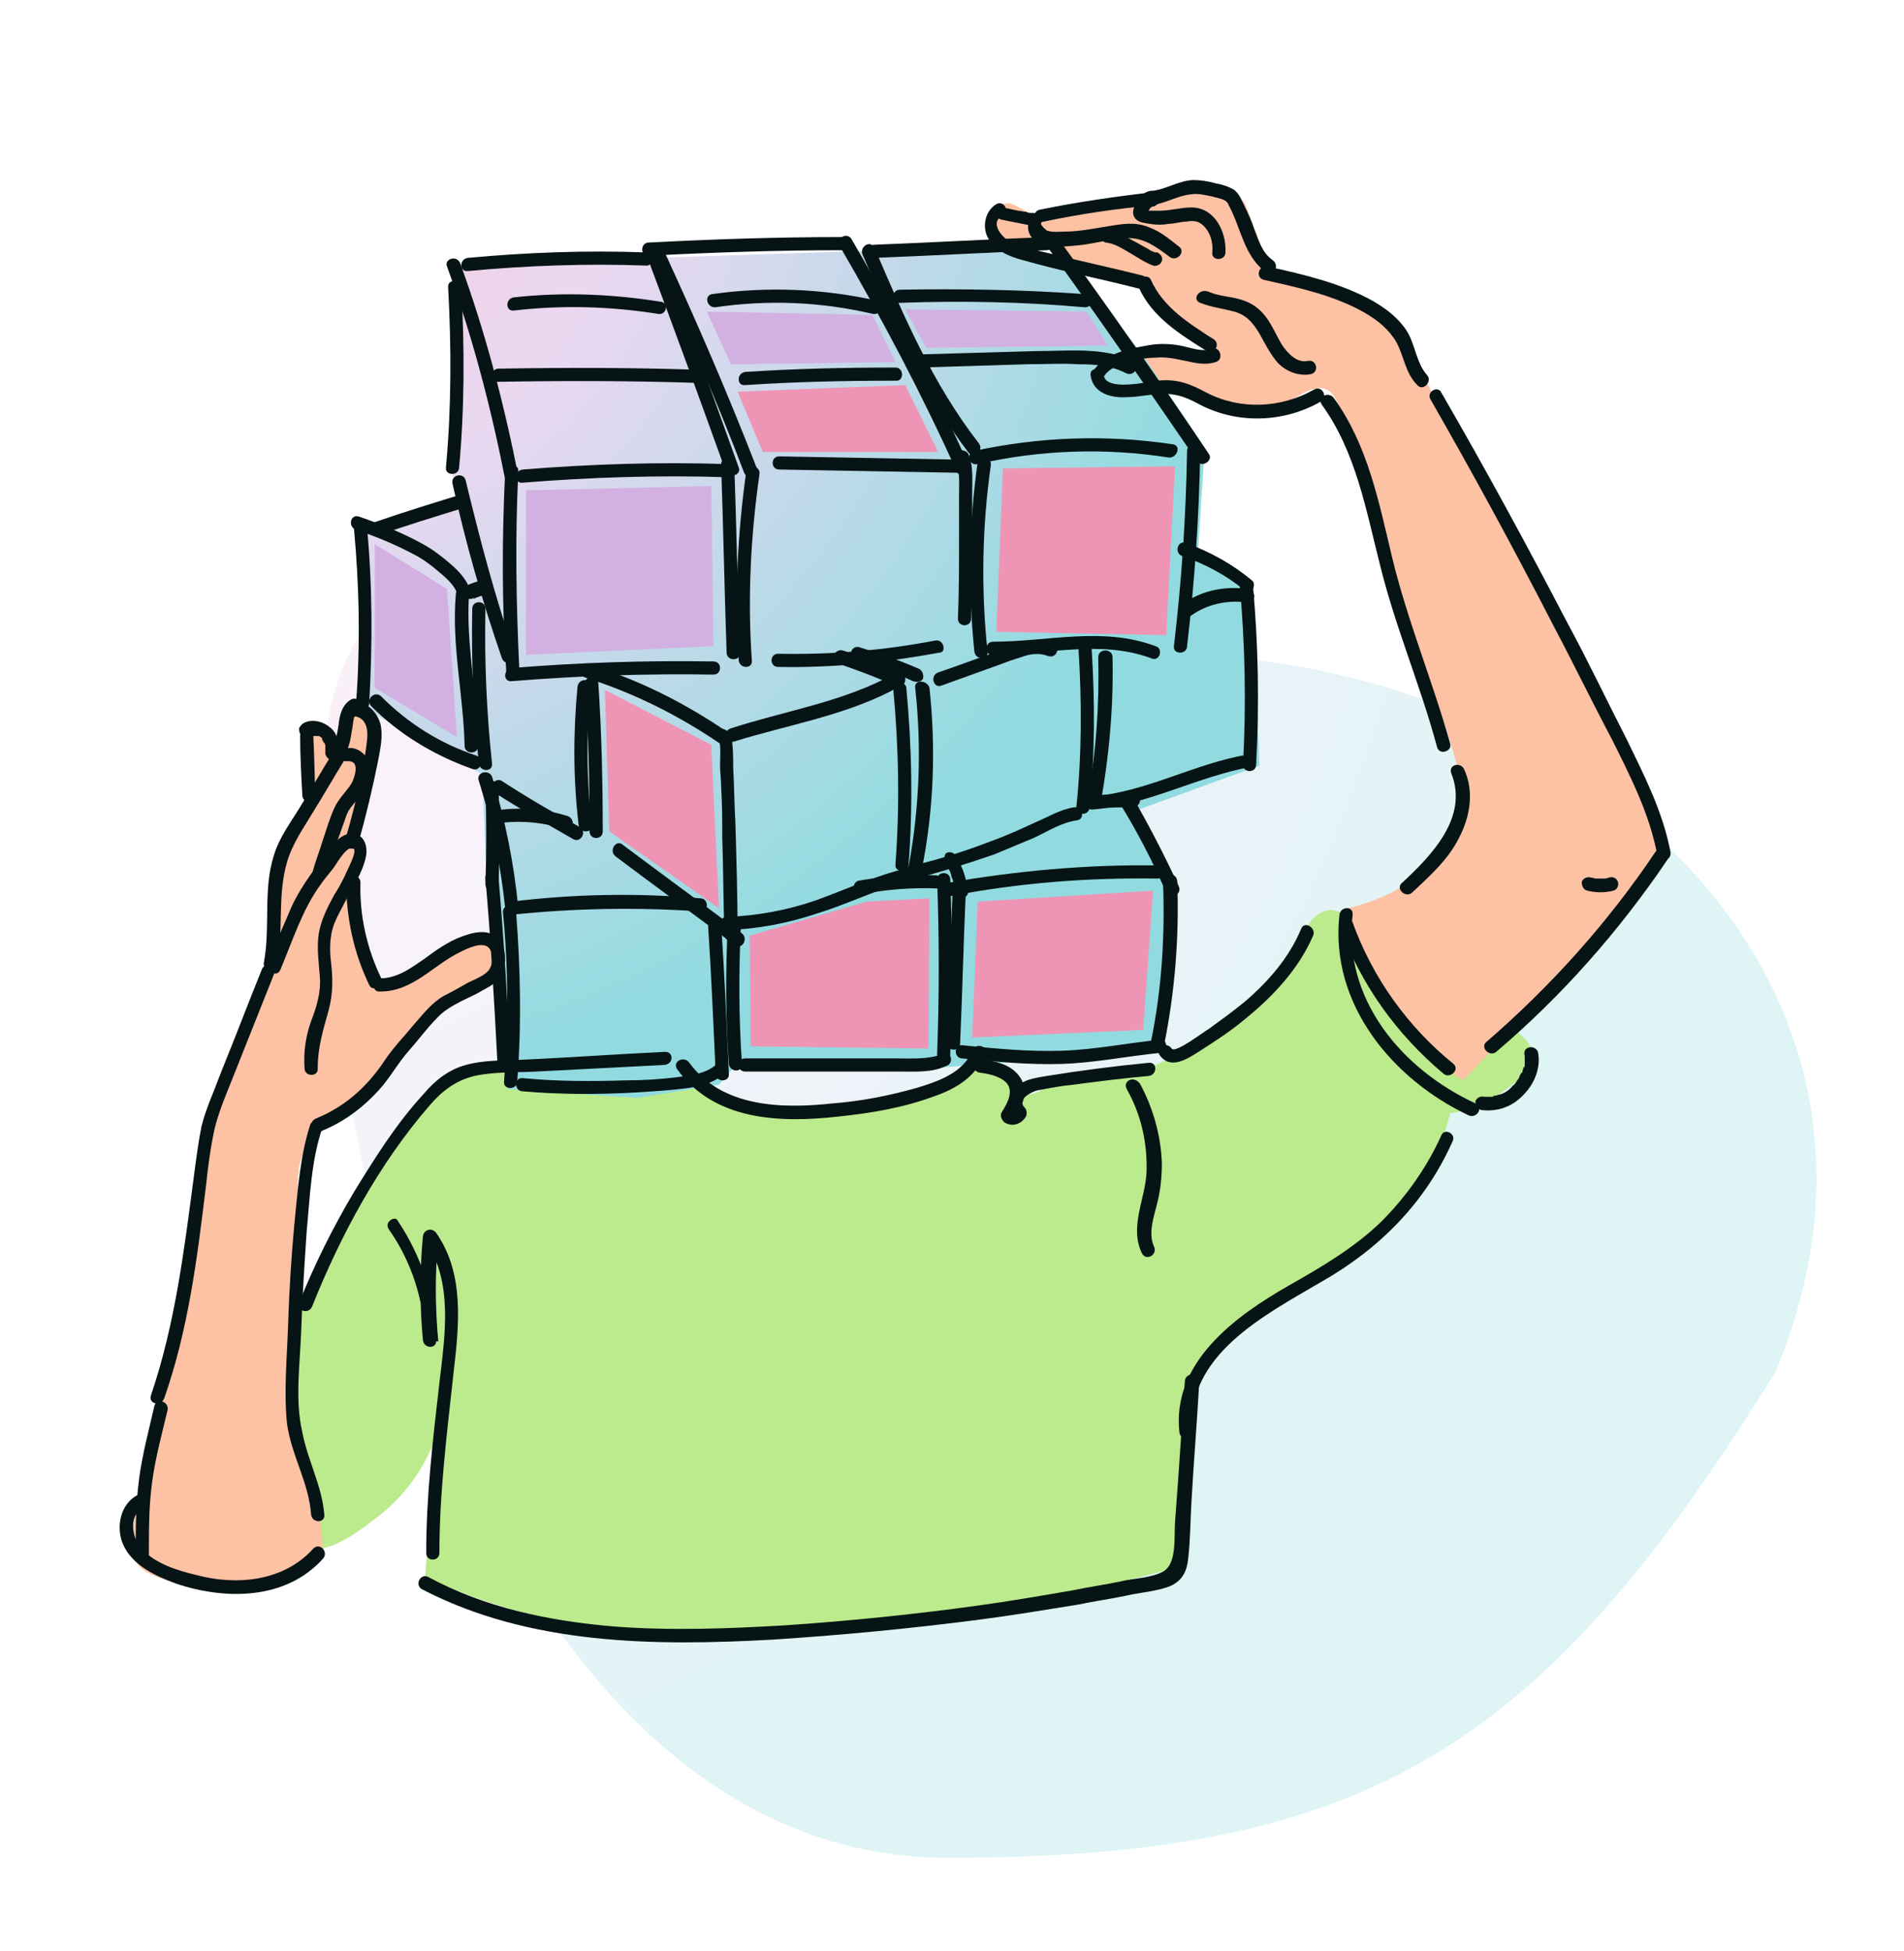 <?xml version="1.0" encoding="UTF-8"?> <svg xmlns="http://www.w3.org/2000/svg" width="326" height="334" viewBox="0 0 326 334" fill="none"><path opacity="0.3" d="M303.994 234.821C264.224 298.939 234.785 318 162.207 318C89.629 318 55 210.516 55 137.779C55 65.043 124.21 111.785 196.788 111.785C269.366 111.785 332.525 166.371 303.994 234.821Z" fill="url(#paint0_radial_1077_939)"></path><path d="M45.201 234.667C47.078 227.91 48.58 229.975 57.214 213.269C61.532 205.197 64.535 198.44 70.542 191.119C70.542 191.119 73.921 187.177 82.368 183.047C83.306 182.672 85.183 181.733 86.309 182.484C87.436 183.235 87.06 184.737 88.186 185.675C89.125 186.614 90.627 186.426 91.377 186.426C109.961 185.3 104.705 186.989 114.653 185.488C115.967 185.3 117.845 184.924 120.097 185.675C123.1 186.426 124.977 188.303 125.916 189.054C128.919 191.307 134.926 190.743 147.127 189.242C160.079 187.552 163.646 185.863 165.147 183.61C165.335 183.235 165.898 182.109 167.024 181.921C169.465 181.358 172.656 184.549 173.594 185.3C174.72 186.426 174.908 186.989 175.847 187.177C177.536 187.552 179.038 186.051 179.976 185.3C183.918 182.297 188.235 184.549 194.618 183.235C198.372 182.484 200.624 180.983 205.129 178.167C214.89 171.973 220.897 163.526 224.276 157.894C224.839 157.143 225.777 156.205 227.091 155.83C229.907 155.266 232.535 158.457 234.975 160.71C239.855 165.403 240.043 163.15 254.872 173.099C260.691 177.041 262.381 178.542 262.381 180.607C262.381 183.423 258.814 185.863 256.562 187.365C253.183 189.429 250.18 190.368 248.302 190.556C247.739 192.621 246.988 195.624 245.299 198.815C244.361 200.504 240.982 206.699 227.842 216.084C221.648 220.401 218.644 221.903 211.324 227.722C207.757 230.538 205.505 232.79 204.003 235.981C202.314 240.111 202.877 243.677 203.252 247.995C203.628 252.687 203.628 259.633 202.314 268.08C197.996 269.206 191.99 270.895 184.669 272.397C180.164 273.335 167.963 275.776 143.748 277.653C124.039 279.154 114.278 280.093 105.831 279.154C91.377 277.465 80.115 273.335 72.794 269.957C73.17 264.889 73.545 259.633 74.108 254.565C74.296 251.749 74.484 248.933 74.671 245.93C73.545 248.933 70.917 254.752 64.91 259.445C61.532 262.073 55.901 266.578 51.208 264.889C44.263 263.011 41.822 247.056 45.201 234.667Z" fill="#BBEB8C"></path><path d="M55.337 265.452C55.15 263.199 54.774 259.633 54.023 255.503C52.522 246.493 51.02 244.053 50.082 238.609C49.143 233.729 49.894 227.159 51.02 213.832C51.771 205.197 49.518 200.129 53.085 195.624C53.648 194.873 55.15 193.559 58.153 190.744C63.972 185.3 64.16 185.675 66.225 183.611C71.48 177.979 69.791 175.915 73.921 173.099C78.05 170.096 81.054 171.597 83.306 168.406C84.996 165.966 85.559 162.399 84.057 161.085C82.743 159.959 80.303 160.898 78.801 161.461C72.607 163.713 70.917 168.406 66.788 168.031C65.474 167.843 64.535 167.28 64.16 166.904C62.095 165.403 61.532 162.963 60.969 159.208C60.218 154.703 59.655 152.075 60.781 149.447C61.156 148.509 61.907 147.195 61.719 145.506C61.532 144.192 60.969 143.629 60.781 142.502C60.406 140.813 61.156 139.687 61.907 137.81C63.033 134.806 63.409 132.554 63.784 128.987C64.347 125.421 63.972 124.294 63.597 123.356C62.846 121.854 60.969 120.728 59.842 121.103C59.092 121.479 58.904 122.23 58.716 123.731C58.153 126.359 58.529 128.236 58.153 128.424C57.778 128.424 57.59 126.547 55.901 125.421C54.587 124.67 52.522 124.67 51.959 125.608C51.583 126.359 51.959 127.298 52.146 128.049C53.273 131.24 52.709 134.055 52.146 137.434C51.583 140.813 50.269 140.25 48.392 144.942C47.454 147.383 45.764 151.888 46.327 156.956C46.515 159.021 47.078 160.71 46.703 163.338C46.327 165.403 45.577 166.904 45.201 167.468C44.263 169.157 37.88 180.983 35.44 191.119C35.252 191.494 34.877 194.685 33.939 201.068C32.437 211.955 32.249 213.644 31.686 217.774C29.621 231.289 28.683 238.046 26.242 245.179C25.492 247.056 24.741 251.749 22.864 260.947C22.488 262.824 22.113 265.452 23.427 267.517C23.99 268.455 25.304 269.769 30.184 270.895C35.44 272.022 39.194 272.96 44.263 271.646C50.082 270.145 53.648 267.141 55.337 265.452Z" fill="#FDC1A3"></path><path d="M250.555 184.925C257.688 177.228 263.695 171.41 267.824 167.468C272.517 163.15 276.083 157.707 280.776 153.202C282.278 151.7 284.906 149.26 285.281 145.693C285.657 142.315 283.967 139.687 283.216 138.373C279.462 132.178 277.397 125.233 273.831 118.851C268.2 108.715 269.889 110.404 263.882 99.517C256.562 86.189 247.176 71.736 244.173 65.166C243.985 64.791 243.234 62.914 241.92 60.473C240.231 57.47 239.48 55.781 238.729 54.842C235.914 51.276 231.221 50.149 226.904 49.023C221.835 47.709 220.334 48.46 218.457 46.771C217.33 45.832 216.58 43.955 215.266 40.389C213.388 35.696 213.576 34.945 212.262 33.819C209.822 31.566 206.256 31.754 205.505 31.754C203.252 31.942 202.689 32.692 199.686 33.443C197.058 34.006 195.744 33.819 193.116 34.006C184.294 34.569 182.792 38.511 177.911 37.01C174.908 36.259 173.406 34.194 171.717 34.945C170.778 35.508 170.215 36.822 170.215 37.948C170.215 39.262 170.966 40.576 172.092 41.139C172.656 41.327 173.031 41.515 175.471 41.327C179.038 41.139 179.225 40.952 179.976 41.327C181.29 41.89 181.29 42.829 182.792 44.33C183.167 44.706 184.294 45.457 186.921 46.395C192.553 48.272 193.867 46.583 196.495 48.272C199.498 50.149 197.996 52.59 201.375 54.842C204.191 56.907 207.006 56.531 207.757 58.408C207.945 59.347 207.757 60.473 207.194 60.849C206.068 61.6 204.566 60.286 202.314 59.535C200.812 58.972 198.372 58.784 195.181 59.535C195.744 62.163 196.87 65.354 199.31 66.48C200.812 67.043 201.75 66.668 203.815 66.668C208.508 67.043 209.071 69.859 212.638 70.61C219.02 72.111 223.9 64.603 227.467 66.856C228.593 67.606 228.968 68.92 229.156 69.859C230.845 76.429 234.6 82.435 236.289 89.005C239.668 102.896 241.545 109.841 243.61 114.721C244.548 116.786 247.927 124.107 249.992 133.305C250.555 135.557 250.743 137.434 250.367 139.499C249.241 145.881 243.422 149.635 240.794 151.325C238.729 152.639 235.538 154.328 230.845 155.454C232.347 161.461 235.914 171.785 245.111 180.044C246.613 182.297 248.49 183.798 250.555 184.925Z" fill="#FDC1A3"></path><path d="M77.675 45.269L173.97 42.078L183.355 45.644L195.181 60.098L206.256 76.616L205.129 94.449L214.515 100.08L215.641 131.052L194.993 138.56L200.812 150.386L199.123 179.669L156.888 183.047H125.353L123.1 185.675L109.022 187.928L86.873 186.426L83.306 150.386L82.555 132.554L62.095 121.103L61.907 91.445L78.238 86.189L77.112 78.681L77.675 45.269Z" fill="url(#paint1_radial_1077_939)"></path><path d="M60.777 122.605C62.842 122.98 63.03 125.045 62.842 126.735C62.654 128.612 62.279 130.489 61.904 132.366C61.153 136.308 60.214 140.062 59.088 143.816C58.712 145.318 60.965 145.881 61.34 144.379C62.654 139.687 63.781 134.994 64.719 130.301C65.095 128.236 65.658 125.984 65.095 123.731C64.531 122.042 63.218 120.54 61.34 120.165C60.026 119.977 59.276 122.23 60.777 122.605Z" fill="#061415"></path><path d="M59.463 130.301C61.716 130.113 60.777 132.929 60.214 134.055C59.276 135.557 57.962 136.683 57.211 138.373C56.46 140.062 55.897 141.939 55.334 143.628C54.77 145.506 54.02 147.383 53.456 149.447C52.893 150.949 55.334 151.512 55.709 150.011C56.46 147.57 57.211 145.318 58.149 142.878C58.525 141.751 58.9 140.813 59.276 139.687C59.651 138.56 60.402 137.809 61.153 136.871C62.467 135.369 63.593 133.492 63.405 131.427C63.217 129.55 61.528 127.861 59.651 128.049C57.962 128.236 57.962 130.489 59.463 130.301Z" fill="#061415"></path><path d="M57.023 128.799C55.146 131.803 53.456 134.806 51.579 137.809C49.89 140.625 47.825 143.253 46.887 146.444C45.01 152.263 46.324 158.645 45.197 164.652C44.822 166.153 47.074 166.717 47.45 165.215C48.576 159.396 47.45 153.389 49.139 147.57C50.078 144.379 51.955 141.751 53.644 138.936C55.521 135.932 57.211 132.929 59.088 129.926C59.839 128.799 57.962 127.485 57.023 128.799Z" fill="#061415"></path><path d="M51.392 125.984C51.392 129.362 51.579 132.741 51.767 136.12C51.767 137.622 54.207 137.622 54.02 136.12C53.832 132.741 53.832 129.362 53.644 125.984C53.644 124.482 51.392 124.482 51.392 125.984Z" fill="#061415"></path><path d="M53.269 126.171C53.457 126.171 53.457 125.984 53.644 125.984C53.457 125.984 53.457 125.984 53.457 125.984H53.644C53.832 125.984 53.832 125.984 53.644 125.984H53.832C54.02 125.984 54.02 125.984 54.208 125.984C53.832 125.984 54.02 125.984 54.208 125.984H54.395H54.583C54.771 125.984 54.395 125.796 54.583 125.984C54.771 125.984 54.771 126.171 54.958 126.171C54.958 126.171 55.146 126.359 54.958 126.171C54.771 125.984 54.958 126.171 54.958 126.171C54.958 126.171 54.958 126.171 55.146 126.359C55.146 126.359 55.146 126.359 55.146 126.547C55.146 126.735 55.146 126.547 55.146 126.547C55.146 126.735 55.334 126.735 55.334 126.922C55.334 126.922 55.334 127.11 55.521 127.11C55.521 127.298 55.521 127.11 55.521 127.11C55.521 127.298 55.709 127.485 55.709 127.485C55.709 127.673 55.709 127.673 55.709 127.861C55.709 127.861 55.709 127.861 55.709 128.049C55.709 127.861 55.709 127.861 55.709 127.861V128.049C55.709 128.424 55.709 128.799 55.709 128.987C55.709 129.175 55.897 129.55 56.084 129.738C56.272 129.926 56.648 130.113 56.835 130.113C57.211 130.113 57.398 129.926 57.586 129.738C57.774 129.55 57.962 129.175 57.962 128.987C58.149 127.298 57.774 125.421 56.46 124.482C55.146 123.356 53.081 122.98 51.767 123.919C51.58 124.107 51.392 124.294 51.204 124.67C51.204 124.857 51.204 125.233 51.392 125.608C52.143 126.359 52.894 126.547 53.269 126.171Z" fill="#061415"></path><path d="M58.9 129.55C59.651 128.236 60.026 126.735 60.214 125.233C60.402 124.482 60.402 123.731 60.59 122.98C60.59 122.793 60.59 122.793 60.777 122.605C60.777 122.793 60.965 122.417 60.965 122.23C60.965 122.23 60.965 122.042 61.153 122.042L61.34 121.854C61.904 121.479 62.091 120.728 61.716 120.165C61.34 119.602 60.59 119.414 60.026 119.789C58.525 120.728 58.149 122.417 57.962 124.107C57.774 125.608 57.398 127.11 56.835 128.424C56.648 128.987 56.648 129.738 57.211 130.113C57.774 130.301 58.525 130.113 58.9 129.55Z" fill="#061415"></path><path d="M48.013 165.966C50.078 161.085 51.767 155.642 54.958 151.324C55.709 150.198 56.648 149.26 57.399 148.133C57.774 147.57 59.651 144.379 60.59 145.318C61.153 145.881 59.276 149.26 59.088 149.823C58.525 150.949 57.962 152.075 57.211 153.202C56.085 155.266 54.958 157.519 54.583 159.771C54.208 162.212 54.583 164.84 54.771 167.28C54.958 169.908 54.208 172.348 53.269 174.788C52.331 177.416 51.955 180.044 52.143 182.86C52.143 184.361 54.583 184.361 54.395 182.86C54.395 179.293 55.334 176.29 56.272 172.911C57.023 170.095 57.023 167.467 56.648 164.464C56.46 162.775 56.46 161.085 56.836 159.396C57.211 157.707 58.149 156.205 58.9 154.703C60.214 152.075 62.091 149.447 62.654 146.632C63.03 144.755 62.279 142.69 60.214 142.69C57.774 142.69 56.085 145.881 54.771 147.57C52.894 150.01 51.204 152.451 49.89 155.266C48.576 158.457 47.075 161.648 45.761 164.84C45.385 166.153 47.45 167.467 48.013 165.966Z" fill="#061415"></path><path d="M44.822 165.966C42.382 171.972 40.129 177.979 37.689 183.986C36.562 186.989 35.248 189.805 34.498 192.808C33.935 195.624 33.559 198.627 33.184 201.443C31.494 214.207 29.993 226.596 25.863 238.797C25.3 240.299 27.552 240.862 28.116 239.36C32.245 227.534 33.747 215.521 35.248 203.132C35.624 199.753 35.999 196.562 36.75 193.184C37.501 190.18 38.627 187.552 39.754 184.737C42.194 178.542 44.634 172.536 47.074 166.341C47.637 165.027 45.385 164.464 44.822 165.966Z" fill="#061415"></path><path d="M26.426 240.674C25.488 244.804 24.362 248.933 23.799 253.251C23.235 257.568 23.235 261.885 23.235 266.015C23.235 267.516 25.488 267.516 25.488 266.015C25.488 261.885 25.488 257.756 26.051 253.626C26.614 249.496 27.74 245.367 28.679 241.425C29.054 239.923 26.802 239.172 26.426 240.674Z" fill="#061415"></path><path d="M53.081 192.62C51.392 197.876 51.016 203.508 50.453 208.951C49.89 214.958 49.515 220.777 49.327 226.783C49.139 232.415 48.576 238.234 49.139 243.677C49.89 249.121 52.894 253.814 53.269 259.257C53.457 260.759 55.709 260.759 55.522 259.257C55.146 254.377 52.706 250.059 51.767 245.179C50.453 239.548 51.392 233.353 51.58 227.534C51.767 221.903 52.143 216.272 52.518 210.641C53.081 204.822 53.269 198.815 55.146 193.184C55.709 191.87 53.457 191.306 53.081 192.62Z" fill="#061415"></path><path d="M55.146 193.559C59.275 191.87 62.842 189.054 65.657 185.675C67.159 183.798 68.473 181.546 70.162 179.669C71.664 177.979 73.166 175.914 74.855 174.225C76.545 172.348 79.36 171.222 81.613 170.095C83.49 168.969 85.742 168.218 86.305 165.778C86.681 164.089 86.493 162.024 85.367 160.71C84.053 159.208 81.8 159.396 80.111 159.959C77.483 160.71 75.231 162.212 72.978 163.901C70.538 165.59 68.098 167.468 65.094 167.468C63.593 167.468 63.593 169.908 65.094 169.72C70.726 169.72 74.104 165.215 78.797 162.962C79.923 162.399 82.551 161.085 83.678 162.212C84.428 162.962 84.428 164.84 83.865 165.778C83.302 166.904 81.237 167.655 80.111 168.218C78.797 168.969 77.483 169.72 75.981 170.471C73.729 171.785 72.415 173.662 70.726 175.539C69.036 177.604 67.347 179.293 65.845 181.546C62.842 186.051 59.088 189.429 54.02 191.494C52.518 192.245 53.832 194.122 55.146 193.559Z" fill="#061415"></path><path d="M59.275 150.949C59.275 157.143 60.589 163.15 63.217 168.594C63.78 169.908 65.845 168.781 65.282 167.467C62.842 162.399 61.528 156.768 61.716 150.949C61.528 149.447 59.275 149.447 59.275 150.949Z" fill="#061415"></path><path d="M189.17 64.227C189.921 63.101 191.423 62.538 192.737 62.163C194.426 61.599 196.116 61.224 197.805 61.224C199.682 61.036 201.184 61.412 203.061 61.787C204.75 62.163 206.44 62.538 208.129 61.975C209.631 61.599 208.88 59.159 207.566 59.722C205.689 60.285 203.999 59.535 202.122 59.159C200.057 58.784 198.18 58.784 196.303 59.159C193.112 59.722 189.546 60.473 187.481 63.101C186.167 64.227 188.232 65.354 189.17 64.227Z" fill="#061415"></path><path d="M186.73 64.227C187.105 67.231 190.109 68.169 192.924 67.982C194.989 67.982 197.054 67.418 199.307 67.418C201.747 67.418 203.436 68.169 205.501 69.296C212.071 72.674 219.955 72.299 226.149 68.733C227.463 67.982 226.337 65.917 225.023 66.668C219.391 69.859 212.446 70.234 206.627 67.231C203.812 65.729 201.559 64.791 198.18 65.166C196.491 65.354 189.358 67.043 188.983 64.227C188.983 62.913 186.542 62.726 186.73 64.227Z" fill="#061415"></path><path d="M205.501 51.839C207.378 52.589 209.255 52.777 211.32 53.34C213.385 53.903 214.511 55.217 215.637 57.094C216.576 58.784 217.514 60.661 218.828 62.163C220.33 63.664 222.395 64.415 224.459 64.04C225.961 63.664 225.398 61.412 223.896 61.787C222.019 62.163 220.518 60.473 219.579 59.159C218.64 57.657 217.89 55.781 216.763 54.279C215.637 52.777 214.323 51.839 212.446 51.275C210.569 50.712 208.692 50.712 207.002 49.962C205.313 49.211 203.999 51.275 205.501 51.839Z" fill="#061415"></path><path d="M194.989 49.211C197.242 54.279 202.122 57.282 206.627 60.098C207.941 60.849 209.067 58.784 207.753 58.033C203.624 55.405 199.119 52.589 197.054 47.897C196.866 47.334 195.928 47.146 195.365 47.521C194.802 47.897 194.802 48.648 194.989 49.211Z" fill="#061415"></path><path d="M170.587 34.945C168.71 36.071 168.147 38.699 169.085 40.576C170.212 42.828 172.84 43.955 175.092 44.518C181.662 46.395 188.42 47.709 194.989 49.398C196.491 49.774 197.054 47.521 195.552 47.146C190.297 45.832 185.041 44.706 179.785 43.392C177.532 42.828 174.904 42.453 172.84 41.327C171.526 40.576 169.461 38.136 171.526 37.01C173.027 36.259 171.901 34.194 170.587 34.945Z" fill="#061415"></path><path d="M171.338 37.573C173.215 37.948 175.092 38.324 176.969 38.699C177.157 38.699 177.532 38.511 177.72 38.324C177.908 38.136 178.095 37.76 178.095 37.573C178.095 37.197 177.908 37.01 177.72 36.822C177.532 36.634 177.157 36.447 176.969 36.447H176.781C176.969 36.447 176.969 36.447 176.781 36.447C176.594 36.447 176.594 36.447 176.406 36.447C176.218 36.447 176.03 36.447 175.655 36.259C175.28 36.259 174.716 36.071 174.341 36.071C173.402 35.883 172.652 35.696 171.713 35.508C171.15 35.32 170.399 35.696 170.211 36.259C170.399 36.634 170.775 37.385 171.338 37.573Z" fill="#061415"></path><path d="M177.908 36.071C176.031 36.822 175.468 39.074 176.594 40.576C178.096 42.641 181.474 42.265 183.727 42.078C186.73 41.89 189.734 40.951 192.737 40.764C195.74 40.576 197.993 42.265 200.245 43.955C201.372 44.893 203.061 43.204 201.935 42.265C200.245 40.951 198.744 39.637 196.679 38.887C194.426 37.948 192.174 38.324 189.921 38.699C187.481 39.074 184.853 39.637 182.413 39.637C181.474 39.637 180.16 39.825 179.222 39.45C179.034 39.262 177.72 38.324 178.471 37.948C179.973 37.76 179.41 35.508 177.908 36.071Z" fill="#061415"></path><path d="M189.358 41.514C190.86 41.702 191.986 42.453 193.3 43.204C194.614 43.955 195.928 44.893 197.429 45.456C197.993 45.644 198.743 45.269 198.931 44.706C199.119 43.955 198.743 43.579 198.18 43.204H197.993C198.18 43.204 197.805 43.204 197.805 43.204C197.617 43.204 197.429 43.016 197.242 43.016C196.866 42.828 196.679 42.641 196.303 42.453C195.552 42.078 194.989 41.702 194.238 41.327C192.924 40.576 191.423 39.825 189.921 39.45C189.358 39.262 188.607 39.637 188.419 40.2C188.419 40.576 188.795 41.514 189.358 41.514Z" fill="#061415"></path><path d="M178.658 37.948C184.853 36.634 191.235 35.696 197.617 35.133C199.119 34.945 199.119 32.692 197.617 32.88C191.047 33.631 184.477 34.569 178.095 35.883C176.594 36.071 177.157 38.324 178.658 37.948Z" fill="#061415"></path><path d="M196.867 32.692C195.928 32.88 195.177 33.631 194.802 34.382C194.239 35.133 193.675 36.259 194.239 37.197C194.802 38.136 195.928 38.136 196.867 38.324C197.993 38.511 199.119 38.511 200.058 38.324C200.996 38.324 202.122 37.948 203.061 37.948C203.999 37.76 204.938 37.76 205.689 38.324C207.191 39.45 207.754 41.515 207.566 43.204C207.378 44.706 209.818 44.706 209.818 43.204C210.006 39.638 207.941 35.508 203.999 35.508C202.122 35.508 200.433 36.071 198.556 36.071C198.181 36.071 197.617 36.071 197.242 36.071C197.054 36.071 196.867 36.071 196.679 36.071L196.116 35.883C196.303 36.446 196.303 36.634 196.491 36.259L196.679 36.071C196.679 35.883 196.867 35.883 196.867 35.696C197.054 35.508 197.242 35.32 197.617 35.32C198.931 34.757 198.368 32.505 196.867 32.692Z" fill="#061415"></path><path d="M197.242 35.133C199.682 34.757 201.747 33.443 203.999 33.255C205.313 33.068 206.439 33.443 207.566 33.631C208.692 34.006 210.006 34.006 210.381 35.133C212.446 38.887 213.009 43.955 216.763 46.583C218.077 47.521 219.204 45.456 217.89 44.518C216.013 43.204 215.45 40.952 214.699 39.074C214.323 37.948 213.76 36.634 213.197 35.508C212.634 34.382 212.258 33.255 211.32 32.505C210.381 31.941 209.255 31.566 208.129 31.378C206.815 31.003 205.501 30.815 204.187 30.815C201.559 31.003 199.494 32.505 197.054 32.692C195.74 32.88 195.74 35.32 197.242 35.133Z" fill="#061415"></path><path d="M216.388 47.897C222.207 49.211 228.401 50.525 233.657 53.528C235.91 54.842 237.787 56.344 239.101 58.596C240.415 61.036 240.603 63.852 242.667 65.917C243.606 67.043 245.295 65.354 244.357 64.227C242.48 62.163 242.292 58.784 240.79 56.531C239.289 54.279 237.224 52.777 234.971 51.463C229.528 48.46 223.146 46.958 217.139 45.644C215.45 45.269 214.886 47.521 216.388 47.897Z" fill="#061415"></path><path d="M244.92 68.357C252.24 81.121 259.186 93.885 265.943 107.025C269.322 113.407 272.513 119.977 275.892 126.359C279.083 132.741 282.462 139.311 283.776 146.444C283.963 147.946 286.216 147.383 286.028 145.881C284.714 138.936 281.523 132.741 278.52 126.547C275.141 119.977 271.95 113.219 268.383 106.65C261.438 93.322 254.305 80.183 246.797 67.231C246.234 65.917 244.169 67.043 244.92 68.357Z" fill="#061415"></path><path d="M283.4 145.881C275.329 157.894 265.568 168.781 254.493 178.355C253.367 179.293 255.056 180.983 256.182 180.044C267.445 170.471 277.206 159.396 285.465 147.195C286.216 145.881 284.339 144.567 283.4 145.881Z" fill="#061415"></path><path d="M248.486 132.366C251.49 139.874 245.108 146.444 240.039 151.137C238.913 152.075 240.603 153.765 241.729 152.826C244.732 150.011 247.923 147.195 249.8 143.441C251.677 139.874 252.428 135.557 250.739 131.803C250.176 130.301 247.923 130.864 248.486 132.366Z" fill="#061415"></path><path d="M226.337 69.296C232.156 77.367 233.845 87.128 236.285 96.701C238.913 107.401 243.23 117.349 246.046 127.861C246.422 129.363 248.674 128.612 248.299 127.298C245.295 116.598 240.978 106.274 238.35 95.387C236.098 86.002 234.22 76.241 228.401 68.169C227.463 66.855 225.398 67.982 226.337 69.296Z" fill="#061415"></path><path d="M271.762 152.451C273.264 152.826 274.766 152.826 276.267 152.451C276.83 152.263 277.206 151.7 277.018 150.949C276.83 150.386 276.267 150.011 275.516 150.198C275.141 150.386 274.766 150.386 274.39 150.386C274.578 150.386 274.578 150.386 274.766 150.386C274.202 150.386 273.639 150.386 272.889 150.386C273.076 150.386 273.076 150.386 273.264 150.386C272.889 150.386 272.701 150.198 272.325 150.198C271.762 150.011 271.011 150.386 270.824 150.949C270.824 151.512 271.011 152.263 271.762 152.451Z" fill="#061415"></path><path d="M115.964 183.047C122.346 191.87 133.608 192.245 143.557 191.119C149 190.556 154.632 189.617 159.7 187.74C163.642 186.426 167.021 184.361 168.71 180.419C169.273 179.105 167.021 178.355 166.457 179.856C164.956 183.611 160.638 185.112 156.884 186.238C152.191 187.552 147.499 188.491 142.618 188.866C133.984 189.805 123.66 189.617 118.028 181.921C117.09 180.607 115.025 181.733 115.964 183.047Z" fill="#061415"></path><path d="M113.899 180.044C106.015 180.419 98.131 180.982 90.247 181.358C86.869 181.546 83.115 181.358 79.736 182.296C76.92 183.047 74.48 184.924 72.603 187.177C67.91 192.245 64.156 198.252 60.589 204.071C57.023 210.077 53.832 216.46 51.204 223.029C50.641 224.343 52.893 225.094 53.456 223.592C58.337 211.391 64.907 199.19 73.541 189.242C75.606 186.801 78.046 184.924 81.237 184.174C84.616 183.423 88.183 183.61 91.749 183.423C99.07 183.047 106.203 182.672 113.523 182.296C115.4 182.296 115.4 180.044 113.899 180.044Z" fill="#061415"></path><path d="M66.596 210.453C70.538 216.084 72.603 222.654 72.791 229.599C73.541 229.599 74.292 229.599 75.043 229.599C74.48 223.593 74.48 217.774 75.043 211.767C74.292 211.955 73.541 212.142 72.791 212.33C77.671 219.463 76.169 228.661 75.231 236.732C74.105 246.493 72.978 256.066 72.978 265.827C72.978 267.329 75.231 267.329 75.231 265.827C75.231 255.503 76.545 245.179 77.671 234.855C78.61 226.784 79.548 217.961 74.668 211.016C73.917 210.077 72.603 210.453 72.415 211.579C71.852 217.586 71.852 223.405 72.415 229.412C72.603 230.913 74.856 230.913 74.668 229.412C74.48 222.091 72.228 215.146 68.098 208.951C67.722 208.013 65.658 209.139 66.596 210.453Z" fill="#061415"></path><path d="M167.771 183.61C169.273 183.798 170.962 184.174 172.089 185.112C173.778 186.614 172.464 188.866 171.525 190.368C171.15 190.931 171.525 191.682 171.901 192.057C173.215 192.996 174.904 192.433 175.655 191.119C175.843 190.743 175.843 189.993 175.467 189.617C173.966 188.115 176.781 186.801 177.72 186.614C179.785 186.238 181.662 185.863 183.727 185.675C188.044 185.112 192.361 184.549 196.679 184.174C198.18 183.986 198.18 181.733 196.679 181.921C190.86 182.484 185.041 183.235 179.222 184.174C177.157 184.549 174.904 184.737 173.59 186.614C172.464 188.115 172.464 190.18 173.778 191.494C173.778 190.931 173.59 190.556 173.59 189.993C173.403 190.18 173.403 190.368 173.215 189.993C173.403 190.556 173.403 191.119 173.59 191.682C175.092 189.429 176.406 186.426 174.341 183.986C172.839 182.109 170.211 181.546 167.771 181.358C166.27 180.983 166.27 183.423 167.771 183.61Z" fill="#061415"></path><path d="M192.924 186.426C195.365 190.743 196.491 195.624 196.303 200.692C196.115 205.197 193.3 210.078 195.552 214.583C196.303 215.897 198.18 214.77 197.617 213.456C196.491 211.016 197.617 208.2 198.18 205.76C198.743 203.508 198.931 201.255 198.931 199.003C198.743 194.31 197.429 189.617 195.177 185.488C194.051 183.986 192.174 185.112 192.924 186.426Z" fill="#061415"></path><path d="M198.556 180.607C200.433 183.235 203.436 181.17 205.501 179.856C208.129 178.167 210.757 176.477 213.197 174.413C218.078 170.471 222.395 165.778 224.835 160.147C225.398 158.833 223.333 157.519 222.77 159.021C220.706 163.901 217.327 167.843 213.197 171.409C211.132 173.099 209.068 174.6 207.003 176.102C206.252 176.477 201.184 180.419 200.621 179.481C199.682 178.167 197.617 179.293 198.556 180.607Z" fill="#061415"></path><path d="M246.797 194.31C244.357 199.753 240.79 204.822 236.473 209.139C231.78 213.644 226.337 216.835 220.705 220.026C211.508 225.282 200.621 233.166 201.935 245.179C202.122 246.681 204.375 246.681 204.187 245.179C202.873 232.039 216.576 225.094 226.149 219.463C236.098 213.832 243.981 205.948 248.674 195.436C249.425 194.122 247.36 192.996 246.797 194.31Z" fill="#061415"></path><path d="M229.34 156.58C227.651 171.785 238.35 184.737 251.49 190.931C252.804 191.494 254.118 189.617 252.616 188.866C240.04 183.047 229.903 171.034 231.593 156.58C231.78 155.079 229.528 155.079 229.34 156.58Z" fill="#061415"></path><path d="M253.555 189.993C256.37 190.368 258.998 189.429 260.875 187.365C262.753 185.487 263.879 182.672 263.316 180.044C263.128 179.481 262.377 179.105 261.814 179.293C261.063 179.481 260.875 180.044 261.063 180.795C261.063 180.982 261.063 180.982 261.063 180.795V180.982C261.063 181.17 261.063 181.17 261.063 181.358C261.063 181.546 261.063 181.921 261.063 182.109C261.063 182.484 261.063 181.921 261.063 182.296C261.063 182.484 261.063 182.672 260.875 182.672C260.875 182.86 260.688 183.047 260.688 183.423C260.688 183.423 260.5 183.798 260.5 183.61C260.5 183.798 260.312 183.798 260.312 183.986C260.125 184.174 260.125 184.549 259.937 184.737C259.561 185.112 259.561 185.488 258.998 185.863C258.435 186.614 257.497 187.177 256.746 187.365C256.558 187.365 256.183 187.552 255.995 187.552C255.807 187.552 255.62 187.552 255.62 187.74C255.62 187.74 255.244 187.74 255.432 187.74C255.244 187.74 254.869 187.74 254.681 187.74C254.493 187.74 254.493 187.74 254.306 187.74H254.118C254.306 187.74 254.306 187.74 254.118 187.74C253.555 187.552 252.804 187.928 252.616 188.491C252.616 189.054 252.992 189.805 253.555 189.993Z" fill="#061415"></path><path d="M229.34 158.457C232.907 168.406 239.101 177.041 247.172 183.798C248.299 184.737 249.988 183.047 248.862 182.109C240.978 175.727 234.971 167.28 231.593 157.894C231.029 156.393 228.777 157.143 229.34 158.457Z" fill="#061415"></path><path d="M123.472 79.62C123.848 90.319 124.035 101.018 124.411 111.718C124.411 113.219 126.851 113.219 126.663 111.718C126.288 101.018 126.1 90.319 125.725 79.62C125.725 78.118 123.285 78.118 123.472 79.62Z" fill="#061415"></path><path d="M163.642 78.493C164.393 80.558 164.205 82.811 164.205 84.875C164.205 87.128 164.205 89.568 164.205 91.82C164.205 96.513 164.205 101.206 164.017 105.899C164.017 107.4 166.27 107.4 166.27 105.899C166.27 101.018 166.27 96.138 166.458 91.257C166.458 88.817 166.458 86.377 166.458 84.124C166.458 82.06 166.645 79.807 165.894 77.93C165.331 76.428 163.079 77.179 163.642 78.493Z" fill="#061415"></path><path d="M167.396 79.056C165.894 89.756 165.707 100.643 166.833 111.53C167.021 113.032 169.273 113.032 169.085 111.53C167.959 101.018 168.147 90.131 169.649 79.62C169.836 78.118 167.584 77.555 167.396 79.056Z" fill="#061415"></path><path d="M127.79 80.558C126.288 91.257 125.725 102.145 126.476 113.032C126.663 114.533 128.916 114.533 128.728 113.032C127.977 102.332 128.54 91.633 130.042 81.121C130.23 79.807 127.977 79.056 127.79 80.558Z" fill="#061415"></path><path d="M86.493 80.746C85.93 92.196 85.93 103.646 86.681 114.909C86.681 116.411 89.121 116.411 88.933 114.909C88.37 103.459 88.183 92.008 88.746 80.746C88.933 79.244 86.493 79.244 86.493 80.746Z" fill="#061415"></path><path d="M77.483 82.811C79.736 92.947 82.552 102.895 85.93 112.656C86.493 114.158 88.746 113.407 88.183 112.093C84.804 102.332 82.176 92.384 79.736 82.247C79.361 80.746 77.108 81.309 77.483 82.811Z" fill="#061415"></path><path d="M76.732 49.211C77.296 59.535 77.296 69.671 76.357 79.995C76.169 81.497 78.609 81.497 78.609 79.995C79.548 69.859 79.548 59.535 78.985 49.211C78.985 47.709 76.545 47.709 76.732 49.211Z" fill="#061415"></path><path d="M76.545 45.644C80.862 57.47 84.053 69.671 86.493 82.06C86.869 83.561 89.121 82.998 88.746 81.496C86.306 69.108 83.115 56.907 78.797 45.081C78.234 43.579 75.982 44.33 76.545 45.644Z" fill="#061415"></path><path d="M110.52 43.204C100.384 42.828 90.247 43.204 80.111 44.142C78.609 44.33 78.609 46.583 80.111 46.395C90.247 45.456 100.384 45.081 110.52 45.456C112.022 45.644 112.022 43.204 110.52 43.204Z" fill="#061415"></path><path d="M111.083 44.706C115.588 56.719 119.906 68.545 124.223 80.558C124.786 82.06 127.039 81.309 126.476 79.995C122.158 67.982 117.841 55.968 113.336 44.142C112.961 42.828 110.52 43.392 111.083 44.706Z" fill="#061415"></path><path d="M113.148 51.651C104.889 50.337 96.442 49.962 87.995 50.9C86.493 51.088 86.493 53.34 87.995 53.153C96.066 52.214 104.326 52.402 112.585 53.716C114.087 54.091 114.65 51.839 113.148 51.651Z" fill="#061415"></path><path d="M119.342 63.289C108.08 62.913 96.629 62.913 85.367 63.101C83.865 63.101 83.865 65.541 85.367 65.354C96.629 65.166 108.08 65.166 119.342 65.541C120.844 65.729 120.844 63.289 119.342 63.289Z" fill="#061415"></path><path d="M111.834 44.518C117.465 56.531 122.721 68.545 127.414 80.933C127.977 82.247 130.23 81.684 129.667 80.37C124.786 67.794 119.53 55.593 113.899 43.392C113.336 41.89 111.271 43.204 111.834 44.518Z" fill="#061415"></path><path d="M143.745 42.078C151.065 54.654 157.823 67.418 163.83 80.746C164.393 82.06 166.458 80.933 165.894 79.62C159.888 66.48 153.13 53.528 145.81 40.951C145.059 39.638 142.994 40.764 143.745 42.078Z" fill="#061415"></path><path d="M147.687 43.579C152.755 55.405 158.011 67.231 165.895 77.555C166.833 78.681 168.523 76.992 167.584 75.865C159.7 65.729 154.632 53.903 149.752 42.453C149.001 40.952 147.124 42.265 147.687 43.579Z" fill="#061415"></path><path d="M178.658 41.327C187.668 53.716 196.303 66.292 204.938 78.869C205.689 80.183 207.753 78.869 207.003 77.742C198.556 65.166 189.733 52.589 180.723 40.201C179.785 38.887 177.72 40.201 178.658 41.327Z" fill="#061415"></path><path d="M203.249 77.179C203.061 88.442 202.31 99.517 200.996 110.591C200.808 112.093 203.249 112.093 203.249 110.591C204.563 99.517 205.313 88.254 205.501 77.179C205.689 75.678 203.249 75.678 203.249 77.179Z" fill="#061415"></path><path d="M200.808 76.053C189.546 74.364 178.096 74.739 166.833 77.179C165.331 77.555 165.895 79.807 167.396 79.432C178.096 76.992 189.171 76.616 200.058 78.305C201.559 78.493 202.31 76.241 200.808 76.053Z" fill="#061415"></path><path d="M194.051 61.787C188.982 59.347 182.788 60.098 177.345 60.098C170.775 60.285 164.205 60.473 157.635 60.661C156.133 60.661 156.133 63.101 157.635 62.913C163.642 62.726 169.836 62.538 175.843 62.35C178.846 62.35 181.85 62.163 184.665 62.35C187.481 62.35 190.109 62.538 192.737 63.852C194.238 64.603 195.365 62.538 194.051 61.787Z" fill="#061415"></path><path d="M185.604 50.337C175.092 49.586 164.58 49.398 154.069 49.586C152.567 49.586 152.567 52.026 154.069 51.839C164.58 51.463 175.092 51.651 185.604 52.589C187.293 52.777 187.105 50.525 185.604 50.337Z" fill="#061415"></path><path d="M150.127 51.463C140.929 49.398 131.356 49.023 121.97 50.337C120.469 50.525 121.032 52.777 122.533 52.589C131.543 51.276 140.554 51.651 149.376 53.716C150.878 54.091 151.628 51.839 150.127 51.463Z" fill="#061415"></path><path d="M153.318 62.913C144.683 62.913 136.236 63.101 127.602 63.664C126.1 63.852 126.1 66.104 127.602 65.917C136.049 65.353 144.683 65.166 153.318 65.166C154.82 65.354 154.82 62.913 153.318 62.913Z" fill="#061415"></path><path d="M212.258 100.08C213.197 110.404 213.385 120.728 212.821 130.864C212.821 132.366 215.074 132.366 215.074 130.864C215.637 120.54 215.449 110.216 214.511 100.08C214.511 98.578 212.071 98.578 212.258 100.08Z" fill="#061415"></path><path d="M214.323 99.329C210.945 96.513 207.19 94.448 203.061 92.947C201.559 92.384 200.996 94.824 202.498 95.199C206.252 96.513 209.818 98.39 212.822 100.831C213.385 101.206 213.948 101.394 214.511 100.831C214.699 100.455 214.886 99.704 214.323 99.329Z" fill="#061415"></path><path d="M213.76 100.831C209.818 100.267 205.877 101.018 202.685 103.271C202.122 103.646 201.935 104.209 202.31 104.96C202.685 105.523 203.436 105.711 203.999 105.336C206.627 103.458 210.006 102.708 213.197 103.083C213.76 103.271 214.511 102.895 214.699 102.332C214.887 101.769 214.511 101.018 213.76 100.831Z" fill="#061415"></path><path d="M213.573 129.175C204.563 130.676 196.303 135.557 187.106 136.308C185.604 136.495 185.604 138.748 187.106 138.56C196.491 137.809 204.938 132.929 214.324 131.24C215.638 131.24 215.074 128.987 213.573 129.175Z" fill="#061415"></path><path d="M188.044 112.469C188.232 120.728 187.669 128.987 186.167 137.059C185.979 138.56 188.232 139.123 188.419 137.622C189.921 129.362 190.672 120.916 190.484 112.469C190.484 110.967 188.044 110.967 188.044 112.469Z" fill="#061415"></path><path d="M184.665 111.155C185.229 120.165 185.229 129.175 184.29 138.185C184.102 139.686 186.543 139.686 186.543 138.185C187.481 129.175 187.481 120.165 186.918 111.155C186.918 109.653 184.478 109.653 184.665 111.155Z" fill="#061415"></path><path d="M183.915 138.185C181.474 138.56 179.409 139.874 177.157 140.813C174.717 141.939 172.277 143.065 169.649 144.004C164.768 145.881 159.888 147.383 154.82 148.509C153.318 148.884 154.069 151.137 155.383 150.761C160.451 149.447 165.331 147.946 170.212 146.256C172.464 145.318 174.717 144.379 176.969 143.441C179.409 142.314 181.662 140.813 184.29 140.437C185.979 140.25 185.228 137.997 183.915 138.185Z" fill="#061415"></path><path d="M156.697 117.725C157.823 127.861 157.448 138.185 155.57 148.321C155.195 149.823 157.635 150.386 157.823 148.884C159.888 138.56 160.263 128.049 159.137 117.725C158.762 116.411 156.509 116.223 156.697 117.725Z" fill="#061415"></path><path d="M152.942 117.912C153.881 127.861 154.069 137.997 153.318 147.946C153.13 149.447 155.57 149.447 155.57 147.946C156.321 137.997 156.133 127.861 155.195 117.912C155.195 116.41 152.755 116.41 152.942 117.912Z" fill="#061415"></path><path d="M180.16 110.028C176.969 108.902 173.59 110.591 170.775 111.53C167.396 112.656 164.017 113.97 160.638 115.097C159.137 115.66 159.888 117.912 161.202 117.349C164.393 116.223 167.396 115.097 170.587 113.97C172.089 113.407 173.59 112.844 174.904 112.469C176.406 111.905 177.908 111.718 179.409 112.281C181.099 112.844 181.662 110.404 180.16 110.028Z" fill="#061415"></path><path d="M197.805 110.592C188.795 107.213 179.41 109.841 170.024 109.841C168.523 109.841 168.523 112.281 170.024 112.093C179.034 112.093 188.42 109.465 197.054 112.656C198.556 113.407 199.307 110.967 197.805 110.592Z" fill="#061415"></path><path d="M160.076 109.653C151.253 111.342 142.243 112.093 133.233 111.906C131.732 111.906 131.732 114.158 133.233 114.158C142.431 114.346 151.629 113.407 160.826 111.718C162.14 111.718 161.577 109.278 160.076 109.653Z" fill="#061415"></path><path d="M122.158 113.219C110.708 113.032 99.07 113.407 87.619 114.346C86.118 114.533 86.118 116.786 87.619 116.598C99.07 115.66 110.708 115.284 122.158 115.472C123.66 115.472 123.66 113.219 122.158 113.219Z" fill="#061415"></path><path d="M124.974 125.608C117.653 120.54 109.582 116.411 100.947 113.783C99.445 113.407 98.882 115.66 100.384 116.035C108.643 118.663 116.527 122.605 123.848 127.673C124.974 128.424 126.1 126.547 124.974 125.608Z" fill="#061415"></path><path d="M123.097 126.922C123.472 127.11 123.284 130.489 123.284 130.864C123.284 132.178 123.472 133.492 123.472 134.806C123.66 137.622 123.66 140.437 123.66 143.253C123.847 148.884 123.847 154.328 124.035 159.959C124.035 161.461 126.475 161.461 126.288 159.959C126.288 153.577 126.1 147.195 125.912 140.813C125.725 137.622 125.725 134.618 125.537 131.427C125.537 129.926 125.537 128.424 125.349 126.922C125.161 125.984 124.974 125.233 124.035 124.857C123.097 124.294 121.783 126.359 123.097 126.922Z" fill="#061415"></path><path d="M100.196 116.974C100.759 125.421 100.947 133.867 100.947 142.314C100.947 143.816 103.2 143.816 103.2 142.314C103.2 133.867 103.012 125.421 102.449 116.974C102.449 115.472 100.196 115.472 100.196 116.974Z" fill="#061415"></path><path d="M98.882 117.537C98.132 125.421 98.132 133.304 99.07 141.188C99.258 142.69 101.51 142.69 101.323 141.188C100.384 133.304 100.384 125.421 101.135 117.537C101.323 116.035 99.07 116.035 98.882 117.537Z" fill="#061415"></path><path d="M80.862 104.209C80.675 113.032 81.05 121.854 81.989 130.676C82.176 132.178 84.429 132.178 84.241 130.676C83.303 121.854 82.927 113.032 83.115 104.209C83.115 102.708 80.862 102.708 80.862 104.209Z" fill="#061415"></path><path d="M78.046 101.769C77.296 110.404 79.361 119.038 79.548 127.673C79.548 129.175 81.988 129.175 81.801 127.673C81.801 119.038 79.736 110.404 80.299 101.769C80.487 100.268 78.046 100.268 78.046 101.769Z" fill="#061415"></path><path d="M80.487 101.018C79.924 99.141 78.422 97.64 77.108 96.513C75.606 95.199 74.105 94.073 72.415 93.135C69.036 91.257 65.282 89.756 61.528 88.442C60.026 87.879 59.463 90.131 60.965 90.694C64.344 91.821 67.535 93.135 70.726 94.824C72.228 95.575 73.541 96.513 74.855 97.639C75.982 98.578 77.859 100.08 78.234 101.581C78.61 103.083 80.862 102.52 80.487 101.018Z" fill="#061415"></path><path d="M60.59 90.319C61.528 100.267 61.716 110.404 60.965 120.352C60.777 121.854 63.218 121.854 63.218 120.352C63.781 110.404 63.781 100.267 62.842 90.319C62.654 88.817 60.402 88.817 60.59 90.319Z" fill="#061415"></path><path d="M81.613 129.362C75.419 127.298 69.975 123.919 65.282 119.226C64.156 118.1 62.467 119.789 63.593 120.916C68.474 125.796 74.48 129.362 80.862 131.615C82.364 132.178 82.927 129.926 81.613 129.362Z" fill="#061415"></path><path d="M78.797 84.688C73.917 86.189 69.037 87.691 64.156 89.38C62.654 89.944 63.405 92.196 64.719 91.633C69.6 89.944 74.48 88.442 79.361 86.94C80.862 86.377 80.111 84.124 78.797 84.688Z" fill="#061415"></path><path d="M99.258 141.564C94.753 139.123 90.248 136.495 85.93 133.68C84.616 132.929 83.49 134.994 84.804 135.745C89.121 138.56 93.626 141 98.131 143.628C99.445 144.379 100.572 142.314 99.258 141.564Z" fill="#061415"></path><path d="M127.038 159.771C120.281 154.703 113.336 149.635 106.578 144.567C105.452 143.628 104.138 145.693 105.452 146.632C112.209 151.7 119.155 156.768 125.912 161.836C127.038 162.587 128.165 160.71 127.038 159.771Z" fill="#061415"></path><path d="M153.505 149.072C148.813 150.386 144.308 152.451 139.615 154.14C134.734 155.829 129.479 156.768 124.41 156.956C122.909 156.956 122.909 159.396 124.41 159.208C129.666 159.021 134.734 158.082 139.803 156.393C144.683 154.891 149.376 152.638 154.256 151.137C155.57 150.761 155.007 148.509 153.505 149.072Z" fill="#061415"></path><path d="M163.079 153.389C162.703 161.836 162.516 170.095 162.14 178.542C162.14 180.044 164.393 180.044 164.393 178.542C164.768 170.095 164.956 161.836 165.331 153.389C165.519 151.888 163.266 151.888 163.079 153.389Z" fill="#061415"></path><path d="M160.451 150.574C160.826 160.522 160.826 170.471 160.451 180.419C160.451 181.921 162.703 181.921 162.703 180.419C163.079 170.471 163.079 160.522 162.703 150.574C162.703 149.072 160.451 149.072 160.451 150.574Z" fill="#061415"></path><path d="M124.599 158.457C124.223 166.341 124.223 174.225 124.786 182.109C124.974 183.61 127.226 183.61 127.039 182.109C126.476 174.225 126.476 166.341 126.851 158.457C127.039 156.956 124.599 156.956 124.599 158.457Z" fill="#061415"></path><path d="M121.22 158.082C121.783 166.717 122.158 175.351 122.534 183.798C122.534 185.3 124.974 185.3 124.786 183.798C124.411 175.163 124.035 166.529 123.472 158.082C123.472 156.58 121.22 156.58 121.22 158.082Z" fill="#061415"></path><path d="M86.118 156.205C87.057 165.778 87.057 175.351 86.306 185.112C86.118 186.614 88.558 186.614 88.558 185.112C89.309 175.539 89.122 165.778 88.371 156.205C88.371 154.703 85.93 154.703 86.118 156.205Z" fill="#061415"></path><path d="M81.989 133.68C84.241 140.813 85.743 148.133 86.494 155.454C86.681 156.956 88.934 156.956 88.746 155.454C87.995 147.758 86.494 140.25 84.241 132.929C83.678 131.615 81.425 132.178 81.989 133.68Z" fill="#061415"></path><path d="M83.115 134.806C83.302 140.25 83.302 145.881 83.115 151.324C83.115 152.826 85.367 152.826 85.367 151.324C85.555 145.881 85.555 140.25 85.367 134.806C85.367 133.304 82.927 133.304 83.115 134.806Z" fill="#061415"></path><path d="M83.115 150.386C84.053 160.898 84.617 171.597 85.18 182.109C85.18 183.61 87.62 183.61 87.432 182.109C86.869 171.597 86.306 160.898 85.367 150.386C85.367 148.884 82.927 148.884 83.115 150.386Z" fill="#061415"></path><path d="M97.193 139.686C93.626 138.56 89.872 138.185 86.118 138.56C85.555 138.56 84.992 139.123 84.992 139.686C84.992 140.25 85.555 141 86.118 140.813C89.684 140.437 93.251 140.813 96.63 141.939C98.131 142.502 98.695 140.25 97.193 139.686Z" fill="#061415"></path><path d="M198.18 148.133C186.167 147.946 173.966 149.072 162.14 151.137C160.639 151.324 161.202 153.765 162.703 153.389C174.341 151.137 186.167 150.198 198.18 150.386C199.682 150.386 199.682 148.133 198.18 148.133Z" fill="#061415"></path><path d="M191.798 137.622C194.802 142.502 197.43 147.57 199.682 152.826C199.87 153.389 200.809 153.577 201.372 153.202C201.935 152.826 202.122 152.263 201.747 151.512C199.307 146.256 196.679 141.188 193.863 136.308C193.112 134.994 191.048 136.308 191.798 137.622Z" fill="#061415"></path><path d="M199.119 150.761C199.494 159.959 198.931 169.344 197.054 178.355C196.679 179.856 198.931 180.419 199.307 178.918C201.184 169.72 201.935 160.147 201.559 150.761C201.372 149.26 199.119 149.26 199.119 150.761Z" fill="#061415"></path><path d="M198.556 177.979C192.925 178.542 187.481 179.669 181.85 179.856C176.031 180.044 170.4 179.481 164.768 178.918C163.267 178.73 163.267 181.17 164.768 181.17C170.4 181.733 176.219 182.296 181.85 182.109C187.481 181.921 192.925 180.795 198.556 180.232C200.058 180.232 200.058 177.791 198.556 177.979Z" fill="#061415"></path><path d="M161.39 180.419C158.949 181.358 156.321 181.17 153.693 181.17C150.878 181.17 147.874 181.17 145.059 181.17C139.24 181.17 133.421 181.17 127.602 181.17C126.1 181.17 126.1 183.423 127.602 183.423C133.609 183.423 139.615 183.423 145.622 183.423C148.438 183.423 151.441 183.423 154.257 183.423C156.884 183.423 159.512 183.61 161.953 182.484C163.454 182.109 162.891 179.669 161.39 180.419Z" fill="#061415"></path><path d="M122.721 182.109C121.032 183.798 118.404 183.986 116.152 184.361C113.148 184.737 110.145 184.924 107.142 184.924C101.323 185.112 95.504 185.112 89.497 184.549C87.995 184.361 87.995 186.802 89.497 186.802C96.067 187.365 102.449 187.365 109.019 186.989C112.022 186.802 115.025 186.614 117.841 186.238C120.281 185.863 122.346 185.3 124.223 183.61C125.537 182.672 123.848 180.983 122.721 182.109Z" fill="#061415"></path><path d="M119.905 153.765C109.206 152.826 98.319 153.014 87.619 154.328C86.118 154.515 86.118 156.768 87.619 156.58C98.319 155.454 109.206 155.266 119.905 156.017C121.407 156.205 121.407 153.765 119.905 153.765Z" fill="#061415"></path><path d="M160.263 149.823C155.758 149.635 151.253 150.01 146.936 150.761C146.373 150.949 145.997 151.7 146.185 152.263C146.373 152.826 146.936 153.201 147.687 153.014C151.816 152.263 156.134 151.888 160.451 152.075C161.765 152.263 161.765 150.01 160.263 149.823Z" fill="#061415"></path><path d="M161.765 147.57C161.952 147.946 162.328 148.321 162.516 148.884C162.516 149.072 162.703 149.072 162.703 149.26C162.703 149.26 162.891 149.635 162.703 149.26C162.703 149.447 162.891 149.635 162.891 150.01C163.079 150.386 163.266 150.949 163.266 151.324C163.266 151.512 163.454 151.7 163.454 152.075C163.454 152.263 163.454 152.263 163.454 152.451V152.638C163.454 152.451 163.454 152.451 163.454 152.638C163.454 153.202 164.017 153.765 164.58 153.765C165.144 153.765 165.894 153.202 165.707 152.638C165.519 150.386 164.768 148.321 163.642 146.444C163.266 145.881 162.516 145.693 161.952 146.069C161.765 146.256 161.577 147.007 161.765 147.57Z" fill="#061415"></path><path d="M194.051 135.932C191.986 135.932 189.921 135.932 188.044 136.12C187.481 136.12 186.918 136.683 186.918 137.246C186.918 137.809 187.481 138.56 188.044 138.372C190.109 138.185 192.174 138.185 194.051 138.185C194.614 138.185 195.177 137.622 195.177 137.059C195.177 136.495 194.614 135.932 194.051 135.932Z" fill="#061415"></path><path d="M151.441 116.223C143.181 120.352 133.796 121.854 125.161 124.67C123.66 125.045 124.411 127.298 125.725 126.922C134.735 124.107 144.12 122.605 152.567 118.288C154.069 117.537 152.755 115.472 151.441 116.223Z" fill="#061415"></path><path d="M154.444 115.284C151.253 113.783 147.874 112.469 144.308 111.342C143.745 111.155 142.994 111.53 142.806 112.093C142.618 112.656 142.994 113.407 143.557 113.595C146.748 114.721 149.939 115.847 153.13 117.349C153.693 117.537 154.444 117.537 154.82 116.974C155.195 116.411 155.007 115.66 154.444 115.284Z" fill="#061415"></path><path d="M157.447 114.533C154.069 113.032 150.69 111.905 147.123 110.779C145.622 110.404 145.058 112.656 146.56 113.032C149.939 113.97 153.13 115.097 156.321 116.598C156.884 116.786 157.635 116.786 158.01 116.223C158.198 115.66 158.01 114.909 157.447 114.533Z" fill="#061415"></path><path d="M82.552 99.329C81.613 99.517 80.674 99.892 79.736 100.268C79.548 100.455 79.173 100.643 79.173 101.018C79.173 101.206 79.173 101.581 79.361 101.957C79.548 102.145 79.736 102.52 80.111 102.52C80.299 102.52 80.299 102.52 80.487 102.52C80.674 102.52 80.862 102.52 81.05 102.332H81.238C81.238 102.332 81.05 102.332 81.05 102.52C81.801 102.145 82.552 101.957 83.302 101.769C83.49 101.769 83.866 101.394 84.053 101.206C84.241 101.018 84.241 100.643 84.241 100.268C83.866 99.517 83.302 99.141 82.552 99.329Z" fill="#061415"></path><path d="M179.222 40.576C169.461 40.951 159.512 41.514 149.751 41.89C148.25 41.89 148.25 44.33 149.751 44.142C159.512 43.767 169.461 43.204 179.222 42.828C180.723 42.828 180.723 40.388 179.222 40.576Z" fill="#061415"></path><path d="M144.12 40.576C133.045 40.576 121.97 40.952 111.083 41.515C109.582 41.515 109.582 43.955 111.083 43.767C122.158 43.204 133.233 42.829 144.12 42.829C145.622 43.016 145.622 40.576 144.12 40.576Z" fill="#061415"></path><path d="M124.411 79.432C112.773 79.056 101.135 79.432 89.497 80.37C87.995 80.558 87.995 82.811 89.497 82.623C101.135 81.684 112.773 81.309 124.411 81.684C125.912 81.684 125.912 79.432 124.411 79.432Z" fill="#061415"></path><path d="M164.58 78.681C154.256 78.493 143.745 78.305 133.421 78.118C131.919 78.118 131.919 80.37 133.421 80.37C143.745 80.558 154.256 80.746 164.58 80.933C166.082 81.121 166.082 78.869 164.58 78.681Z" fill="#061415"></path><path d="M202.875 236.356C202.5 241.8 202.125 247.243 201.749 252.874C201.561 255.502 201.374 258.13 201.186 260.57C200.998 263.011 201.561 267.703 199.121 269.017C197.056 270.144 194.053 270.144 191.801 270.707C189.173 271.27 186.357 271.645 183.729 272.208C178.285 273.147 172.842 274.086 167.398 274.836C156.511 276.338 145.436 277.464 134.361 278.215C124.601 278.778 114.84 279.154 105.079 278.403C94.004 277.464 83.117 275.212 73.356 269.956C72.042 269.205 70.916 271.27 72.23 272.021C90.625 281.594 112.024 281.782 132.297 280.655C143.935 279.905 155.76 278.778 167.398 277.277C173.217 276.526 178.849 275.587 184.668 274.649C187.295 274.086 190.111 273.71 192.739 273.147C195.179 272.584 198.183 272.396 200.435 271.458C202.5 270.519 203.251 268.83 203.438 266.765C203.814 263.574 203.814 260.195 204.002 257.004C204.377 250.246 204.94 243.677 205.316 236.919C205.316 234.854 203.063 234.854 202.875 236.356Z" fill="#061415"></path><path d="M23.611 255.878C20.608 257.379 19.857 261.321 20.983 264.137C22.485 267.891 26.614 269.768 30.181 271.082C38.628 273.898 48.952 273.898 55.334 266.765C56.272 265.639 54.771 263.949 53.644 265.076C48.576 270.707 40.505 271.458 33.559 269.581C30.368 268.83 26.802 267.704 24.362 265.263C22.485 263.198 21.922 259.257 24.737 257.943C26.239 257.192 24.925 255.127 23.611 255.878Z" fill="#061415"></path><path d="M171.715 80.183L201.185 79.808L199.684 108.715L170.589 108.152L171.715 80.183Z" fill="#EE95B5"></path><path d="M126.29 67.043L155.009 65.917L160.64 77.367H130.607L126.29 67.043Z" fill="#EE95B5"></path><path d="M103.577 118.1L121.784 127.486L123.098 155.454L104.327 142.315L103.577 118.1Z" fill="#EE95B5"></path><path d="M167.398 154.328L197.431 152.451L195.742 176.29L166.459 177.604L167.398 154.328Z" fill="#EE95B5"></path><path d="M159.139 153.765L158.951 179.481L128.542 179.106L128.354 160.147L148.439 154.328L159.139 153.765Z" fill="#EE95B5"></path><path d="M90.061 83.936L121.784 83.186L122.16 110.591L90.061 112.093V83.936Z" fill="#D3B0E2"></path><path d="M64.158 93.134L76.546 100.83L78.236 126.171L64.158 117.724V93.134Z" fill="#D3B0E2"></path><path d="M121.034 53.34L149.378 53.903L153.32 61.975L125.163 62.35L121.034 53.34Z" fill="#D3B0E2"></path><path d="M155.009 52.965L185.981 53.34L189.735 59.159L158.576 59.534L155.009 52.965Z" fill="#D3B0E2"></path><defs><radialGradient id="paint0_radial_1077_939" cx="0" cy="0" r="1" gradientUnits="userSpaceOnUse" gradientTransform="translate(23.889 61.919) rotate(42.57) scale(267.227 272.272)"><stop stop-color="#F6CBDC"></stop><stop offset="0.397" stop-color="#EAD8F1"></stop><stop offset="1" stop-color="#91DBE0"></stop></radialGradient><radialGradient id="paint1_radial_1077_939" cx="0" cy="0" r="1" gradientUnits="userSpaceOnUse" gradientTransform="translate(43.224 18.926) rotate(45.271) scale(167.931 171.711)"><stop stop-color="#F6CBDC"></stop><stop offset="0.397" stop-color="#EAD8F1"></stop><stop offset="1" stop-color="#91DBE0"></stop></radialGradient></defs></svg> 
